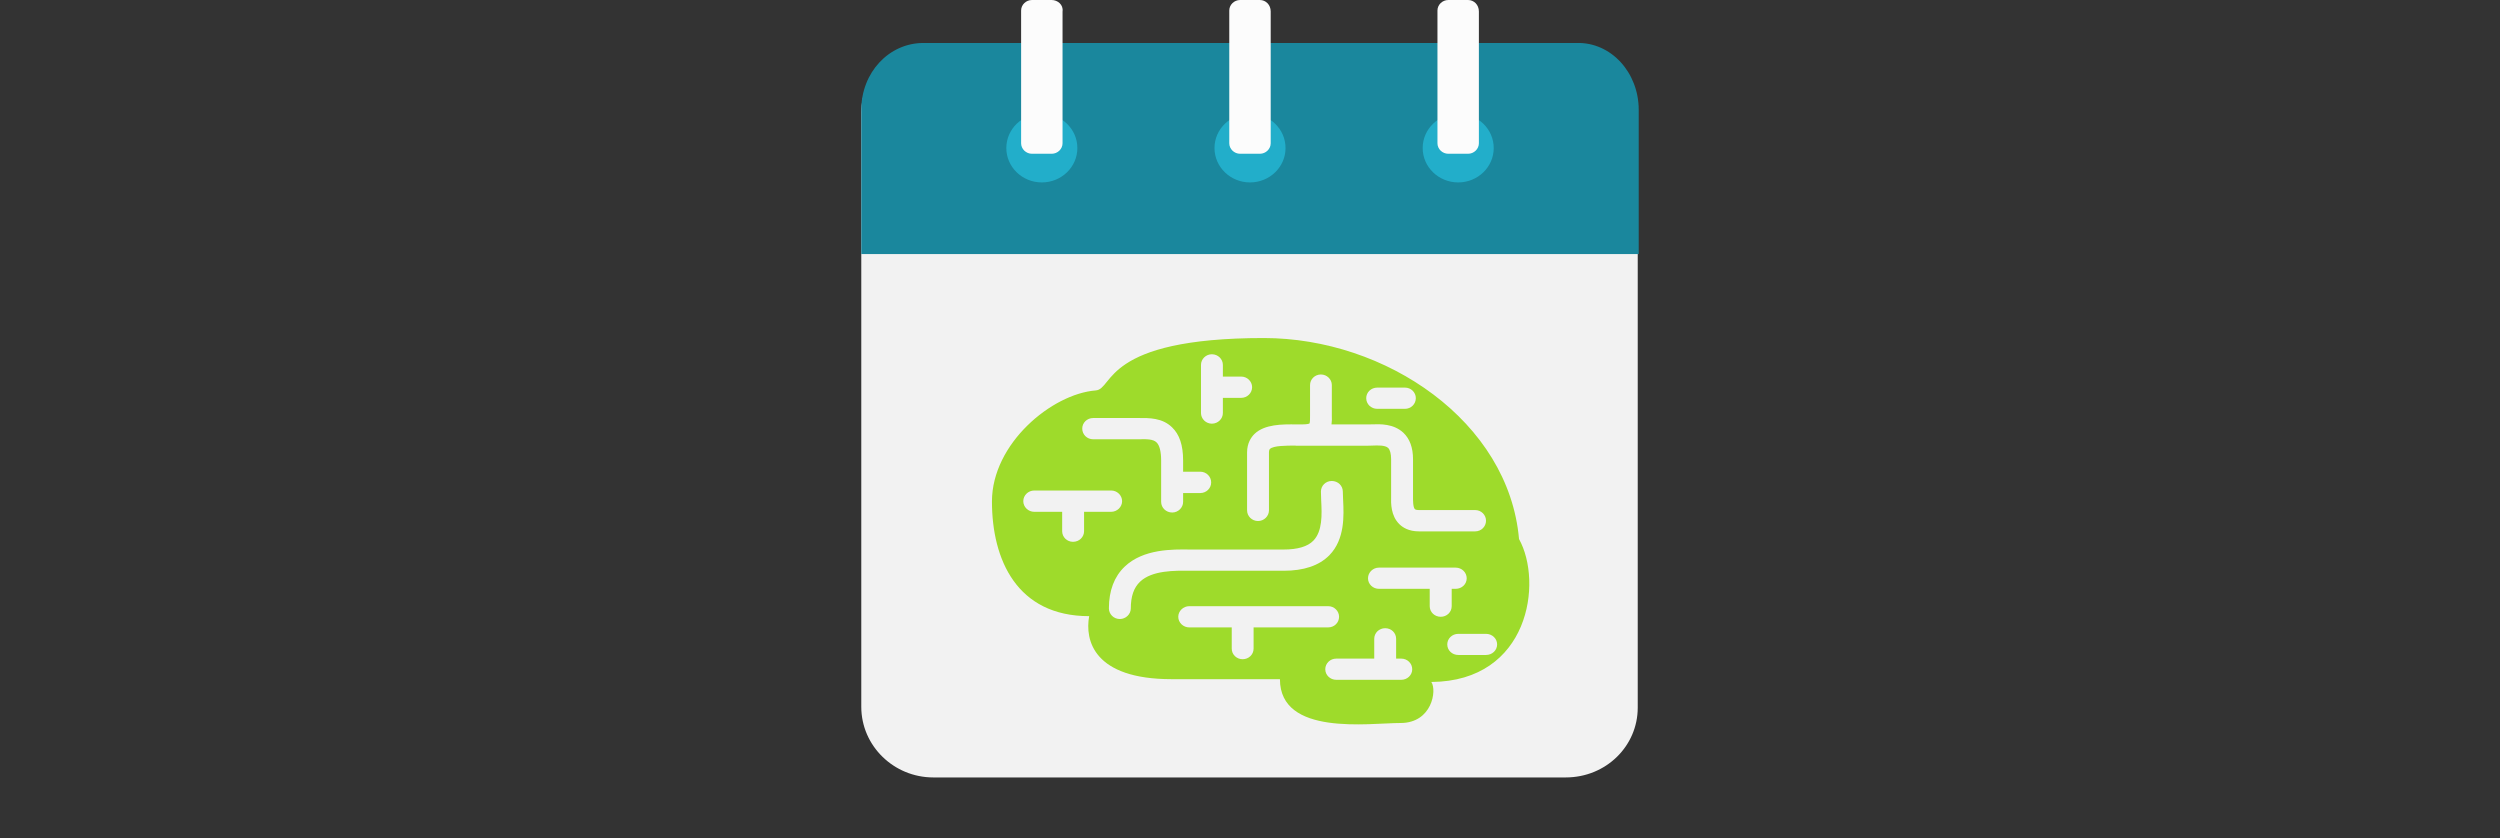 <svg width="164" height="55" viewBox="0 0 164 55" fill="none" xmlns="http://www.w3.org/2000/svg">
<rect x="0" y="0" width="164" height="55" fill="#333333" stroke="none"/>
<path d="M61.225 51H102.711C105.364 51 107.435 48.932 107.435 46.426V7.394C107.435 4.825 105.299 2.82 102.711 2.82H61.225C58.571 2.82 56.5 4.887 56.5 7.394V46.364C56.5 48.932 58.636 51 61.225 51Z" fill="#F2F2F2"/>
<path d="M107.5 7.205V16.665H56.5V7.205C56.5 4.761 58.312 2.819 60.577 2.819H103.423C105.688 2.756 107.5 4.761 107.5 7.205Z" fill="#1A879D"/>
<path d="M68.345 11.967C69.632 11.967 70.675 10.957 70.675 9.712C70.675 8.466 69.632 7.456 68.345 7.456C67.058 7.456 66.015 8.466 66.015 9.712C66.015 10.957 67.058 11.967 68.345 11.967Z" fill="#22AECA"/>
<path d="M82.001 11.967C83.288 11.967 84.331 10.957 84.331 9.711C84.331 8.466 83.288 7.456 82.001 7.456C80.715 7.456 79.671 8.466 79.671 9.711C79.671 10.957 80.715 11.967 82.001 11.967Z" fill="#22AECA"/>
<path d="M95.658 11.967C96.945 11.967 97.988 10.957 97.988 9.711C97.988 8.466 96.945 7.456 95.658 7.456C94.371 7.456 93.328 8.466 93.328 9.711C93.328 10.957 94.371 11.967 95.658 11.967Z" fill="#22AECA"/>
<path d="M68.991 0H67.697C67.309 0 66.985 0.313 66.985 0.689V9.398C66.985 9.774 67.309 10.087 67.697 10.087H68.991C69.38 10.087 69.703 9.774 69.703 9.398V0.752C69.768 0.313 69.38 0 68.991 0Z" fill="#FCFCFC"/>
<path d="M82.646 0H81.352C80.964 0 80.64 0.314 80.64 0.689V9.398C80.64 9.774 80.964 10.087 81.352 10.087H82.646C83.035 10.087 83.358 9.774 83.358 9.398V0.752C83.358 0.314 83.035 0 82.646 0Z" fill="#FCFCFC"/>
<path d="M96.303 0H95.009C94.62 0 94.297 0.314 94.297 0.689V9.398C94.297 9.774 94.62 10.087 95.009 10.087H96.303C96.691 10.087 97.015 9.774 97.015 9.398V0.752C97.015 0.314 96.691 0 96.303 0Z" fill="#FCFCFC"/>
<path d="M99.648 35.36C98.972 27.654 90.917 22.175 82.906 22.175C72.36 22.175 73.059 25.517 71.884 25.612C69.005 25.837 65.072 29.095 65.072 32.898C65.072 36.706 66.703 40.42 71.45 40.42C71.161 41.998 71.736 44.554 76.863 44.554C79.318 44.554 82.773 44.554 83.964 44.554C83.964 48.311 89.819 47.429 91.875 47.429C93.937 47.429 94.272 45.292 93.896 44.738C100.322 44.69 101.224 38.195 99.648 35.36ZM90.347 25.427H92.168C92.559 25.427 92.878 25.736 92.878 26.118C92.878 26.509 92.559 26.819 92.168 26.819H90.347C89.944 26.819 89.624 26.509 89.624 26.118C89.624 25.736 89.944 25.427 90.347 25.427ZM85.071 27.841C85.199 27.841 85.316 27.841 85.425 27.841C85.805 27.841 85.903 27.78 85.903 27.78C85.939 27.713 85.939 27.456 85.939 27.293V25.26C85.939 24.88 86.252 24.566 86.652 24.566C87.044 24.566 87.368 24.88 87.368 25.26V27.282C87.375 27.456 87.375 27.649 87.347 27.841H89.721C89.793 27.841 89.873 27.838 89.968 27.838C90.544 27.815 91.417 27.79 92.059 28.386C92.475 28.776 92.694 29.36 92.694 30.115V32.561C92.694 32.791 92.685 33.269 92.817 33.401C92.878 33.456 93.023 33.46 93.075 33.46H96.775C97.164 33.46 97.483 33.777 97.483 34.157C97.483 34.547 97.164 34.858 96.775 34.858H93.075C92.417 34.858 92.014 34.601 91.797 34.384C91.24 33.836 91.242 33.029 91.257 32.549V32.445V30.115C91.257 29.763 91.185 29.501 91.06 29.383C90.864 29.2 90.395 29.215 90.016 29.231C89.908 29.231 89.812 29.239 89.721 29.239H85.011C85.011 29.239 85.004 29.231 84.988 29.231C84.391 29.231 83.54 29.231 83.311 29.449C83.297 29.465 83.244 29.506 83.244 29.682V33.478C83.244 33.865 82.918 34.179 82.527 34.179C82.13 34.179 81.808 33.865 81.808 33.478V29.682C81.808 29.063 82.081 28.676 82.299 28.462C82.969 27.826 84.093 27.829 85.071 27.841ZM78.785 23.937C78.785 23.553 79.107 23.239 79.497 23.239C79.899 23.239 80.22 23.553 80.22 23.937V24.704H81.426C81.816 24.704 82.138 25.021 82.138 25.399C82.138 25.787 81.816 26.099 81.426 26.099H80.22V27.095C80.22 27.475 79.899 27.793 79.497 27.793C79.107 27.793 78.785 27.475 78.785 27.095V23.937ZM71.714 27.422H74.698C75.385 27.416 76.246 27.41 76.883 28.029C77.375 28.496 77.612 29.206 77.612 30.207V30.944H78.738C79.136 30.944 79.453 31.263 79.453 31.647C79.453 32.031 79.136 32.344 78.738 32.344H77.612V32.922C77.612 33.306 77.286 33.621 76.896 33.621C76.491 33.621 76.171 33.306 76.171 32.922V30.207C76.171 29.617 76.064 29.206 75.871 29.023C75.653 28.8 75.189 28.8 74.701 28.817H71.714C71.307 28.817 70.995 28.502 70.995 28.116C70.995 27.737 71.307 27.422 71.714 27.422ZM71.115 33.575V34.845C71.115 35.233 70.797 35.543 70.389 35.543C69.995 35.543 69.678 35.233 69.678 34.845V33.575H67.851C67.453 33.575 67.128 33.26 67.128 32.877C67.128 32.492 67.453 32.177 67.851 32.177H72.892C73.28 32.177 73.61 32.492 73.61 32.877C73.61 33.26 73.28 33.575 72.892 33.575H71.115ZM74.79 38.158C74.377 38.55 74.181 39.122 74.181 39.911C74.181 40.288 73.854 40.608 73.461 40.608C73.059 40.608 72.744 40.288 72.744 39.911C72.744 38.749 73.093 37.826 73.779 37.171C75.003 36.002 76.929 36.032 78.074 36.049C78.199 36.049 78.302 36.049 78.403 36.049H84.208C85.117 36.049 85.779 35.856 86.153 35.471C86.765 34.845 86.716 33.74 86.671 32.843C86.662 32.627 86.653 32.425 86.653 32.248C86.653 31.86 86.969 31.552 87.362 31.552C87.768 31.552 88.089 31.86 88.089 32.248C88.089 32.403 88.098 32.588 88.108 32.785C88.16 33.814 88.232 35.373 87.206 36.425C86.537 37.102 85.533 37.442 84.208 37.442H78.403C78.297 37.442 78.177 37.442 78.052 37.442C77.07 37.429 75.581 37.407 74.79 38.158ZM82.236 41.158V42.549C82.236 42.939 81.915 43.245 81.518 43.245C81.121 43.245 80.802 42.939 80.802 42.549V41.158H78.016C77.624 41.158 77.294 40.847 77.294 40.461C77.294 40.083 77.624 39.765 78.016 39.765H87.126C87.528 39.765 87.843 40.083 87.843 40.461C87.843 40.847 87.528 41.158 87.126 41.158H82.236ZM91.925 44.595H87.657C87.26 44.595 86.938 44.285 86.938 43.903C86.938 43.515 87.26 43.205 87.657 43.205H90.15V41.908C90.15 41.514 90.471 41.21 90.869 41.21C91.27 41.21 91.586 41.514 91.586 41.908V43.205H91.925C92.319 43.205 92.642 43.515 92.642 43.903C92.642 44.285 92.319 44.595 91.925 44.595ZM93.789 39.765V38.627H90.46C90.065 38.627 89.741 38.322 89.741 37.937C89.741 37.552 90.065 37.236 90.46 37.236H95.49C95.895 37.236 96.216 37.552 96.216 37.937C96.216 38.322 95.895 38.627 95.49 38.627H95.231V39.765C95.231 40.157 94.908 40.461 94.512 40.461C94.115 40.461 93.789 40.157 93.789 39.765ZM97.483 42.966H95.664C95.262 42.966 94.941 42.662 94.941 42.275C94.941 41.888 95.262 41.581 95.664 41.581H97.483C97.887 41.581 98.211 41.888 98.211 42.275C98.211 42.662 97.887 42.966 97.483 42.966Z" fill="#9EDB2B"/>
</svg>
